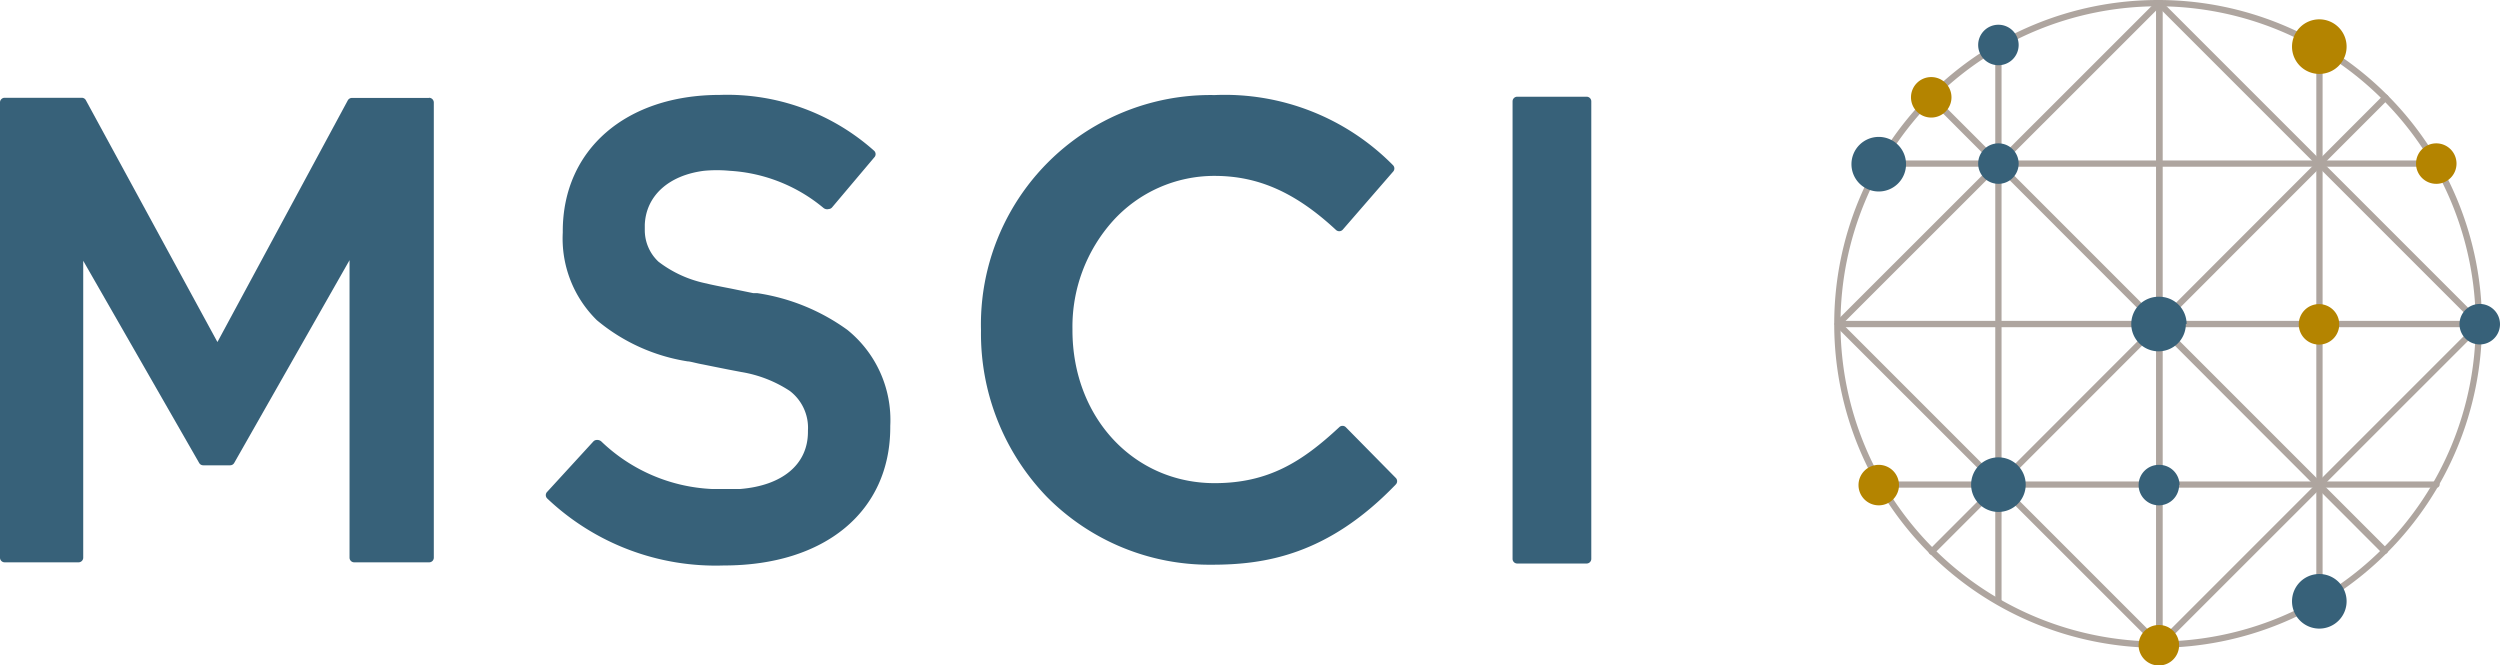 <svg xmlns="http://www.w3.org/2000/svg" viewBox="0 0 166.72 44.37"><defs><style>.cls-1{fill:#aea59f;}.cls-2{fill:#376179;}.cls-3{fill:#b48400;}</style></defs><title>logo-home-caixa2</title><g id="Layer_2" data-name="Layer 2"><g id="Layer_1-2" data-name="Layer 1"><path class="cls-1" d="M159,36.94a.22.22,0,0,1-.15-.06L128.64,6.63a.21.21,0,1,1,.3-.3l30.25,30.25a.21.21,0,0,1,0,.3.21.21,0,0,1-.15.06"/><path class="cls-1" d="M128.83,37a.22.22,0,0,1-.15-.06.21.21,0,0,1,0-.3L158.93,6.36a.21.21,0,0,1,.3,0,.21.21,0,0,1,0,.3L129,36.91a.22.22,0,0,1-.15.06"/><path class="cls-1" d="M144,43.23a.21.21,0,0,1-.21-.21V.21a.21.21,0,0,1,.42,0V43a.21.21,0,0,1-.21.21"/><path class="cls-1" d="M165.38,21.82H122.57a.21.21,0,1,1,0-.42h42.81a.21.21,0,1,1,0,.42"/><path class="cls-1" d="M162.47,11.12H125.3a.21.21,0,1,1,0-.42h37.18a.21.21,0,1,1,0,.42"/><path class="cls-1" d="M162.44,32.52H125.3a.21.21,0,1,1,0-.41h37.14a.21.21,0,1,1,0,.41"/><path class="cls-1" d="M144,43.23a.21.21,0,0,1-.21-.21V.21a.21.21,0,0,1,.42,0V43a.21.21,0,0,1-.21.21"/><path class="cls-1" d="M133.27,40.31a.21.21,0,0,1-.21-.21V3a.21.21,0,1,1,.42,0V40.1a.21.21,0,0,1-.21.21"/><path class="cls-1" d="M154.68,40.31a.21.21,0,0,1-.21-.21v-37a.21.21,0,0,1,.42,0v37a.21.21,0,0,1-.21.21"/><path class="cls-1" d="M165.38,21.82a.21.21,0,0,1-.15-.06L143.83.36a.21.21,0,0,1,.3-.3l21.41,21.41a.21.21,0,0,1,0,.3.21.21,0,0,1-.15.06"/><path class="cls-1" d="M144,43.23a.2.2,0,0,1-.15-.06l-21.41-21.4a.21.21,0,0,1,.3-.3l21.41,21.41a.21.21,0,0,1-.15.36"/><path class="cls-1" d="M144,43.23a.21.21,0,0,1-.15-.36l21.41-21.41a.21.21,0,1,1,.3.3l-21.41,21.4a.21.21,0,0,1-.15.06"/><path class="cls-1" d="M122.57,21.82a.2.2,0,0,1-.15-.06.2.2,0,0,1,0-.3L143.83.06a.21.21,0,0,1,.3.3L122.72,21.76a.21.21,0,0,1-.15.06"/><path class="cls-1" d="M143.92,43.2a21.6,21.6,0,1,1,21.6-21.6,21.63,21.63,0,0,1-21.6,21.6m0-42.78A21.18,21.18,0,1,0,165.1,21.6,21.21,21.21,0,0,0,143.92.42"/><path class="cls-2" d="M145.77,21.6A1.82,1.82,0,1,1,144,19.79a1.82,1.82,0,0,1,1.82,1.82"/><path class="cls-2" d="M145.32,32.32A1.35,1.35,0,1,1,144,31a1.35,1.35,0,0,1,1.35,1.35"/><path class="cls-2" d="M134.62,10.91a1.35,1.35,0,1,1-1.35-1.35,1.35,1.35,0,0,1,1.35,1.35"/><path class="cls-2" d="M135.09,32.32a1.82,1.82,0,1,1-1.82-1.82,1.82,1.82,0,0,1,1.82,1.82"/><path class="cls-2" d="M166.72,21.62a1.35,1.35,0,1,1-1.35-1.35,1.35,1.35,0,0,1,1.35,1.35"/><path class="cls-3" d="M145.32,43A1.35,1.35,0,1,1,144,41.68,1.34,1.34,0,0,1,145.32,43"/><path class="cls-2" d="M156.49,40.1a1.82,1.82,0,1,1-1.82-1.82,1.82,1.82,0,0,1,1.82,1.82"/><path class="cls-3" d="M126.64,32.32A1.35,1.35,0,1,1,125.3,31a1.35,1.35,0,0,1,1.34,1.35"/><path class="cls-3" d="M156.49,3.11a1.82,1.82,0,1,1-1.82-1.82,1.82,1.82,0,0,1,1.82,1.82"/><path class="cls-2" d="M127.11,10.95a1.82,1.82,0,1,1-1.82-1.82,1.82,1.82,0,0,1,1.82,1.82"/><path class="cls-3" d="M163.82,10.91a1.35,1.35,0,1,1-1.35-1.35,1.35,1.35,0,0,1,1.35,1.35"/><path class="cls-3" d="M156,21.63a1.35,1.35,0,1,1-1.35-1.35A1.35,1.35,0,0,1,156,21.63"/><path class="cls-2" d="M134.62,3a1.35,1.35,0,1,1-1.35-1.35A1.35,1.35,0,0,1,134.62,3"/><path class="cls-3" d="M130.14,6.48a1.35,1.35,0,1,1-1.35-1.34,1.35,1.35,0,0,1,1.35,1.34"/><path class="cls-2" d="M28.6,6.53H23.47a.32.32,0,0,0-.28.17L14.5,22.81,5.73,6.69a.31.31,0,0,0-.28-.17H.31A.31.31,0,0,0,0,6.84V37.19a.31.31,0,0,0,.31.31H5.24a.31.31,0,0,0,.31-.31V17.39l7.73,13.48a.31.31,0,0,0,.27.16h1.8a.31.31,0,0,0,.27-.16l7.69-13.52V37.19a.31.31,0,0,0,.31.31h5a.31.31,0,0,0,.22-.09.32.32,0,0,0,.09-.22V6.84a.32.32,0,0,0-.31-.32"/><path class="cls-2" d="M105.81,6.45h-4.63a.31.31,0,0,0-.31.31V37.27a.31.31,0,0,0,.31.31h4.63a.31.31,0,0,0,.31-.31V6.76a.31.31,0,0,0-.31-.31"/><path class="cls-2" d="M89.75,28.49a.31.31,0,0,0-.44,0c-2.47,2.3-4.72,3.73-8.31,3.73-5.4,0-9.48-4.39-9.48-10.2v-.08a10.56,10.56,0,0,1,2.7-7.21,9.12,9.12,0,0,1,6.78-3c2.92,0,5.41,1.11,8.1,3.61a.33.33,0,0,0,.23.08.32.32,0,0,0,.22-.11l3.35-3.86a.31.31,0,0,0,0-.43A15.75,15.75,0,0,0,81,6.34,15.3,15.3,0,0,0,65.42,22v.08a15.67,15.67,0,0,0,4.39,11.05,15.25,15.25,0,0,0,11,4.53c3.53,0,7.74-.64,12.27-5.35a.31.31,0,0,0,0-.44Z"/><path class="cls-2" d="M56.51,22a13.7,13.7,0,0,0-6-2.45l-.15,0-.12,0-1.51-.31c-.68-.13-1.38-.27-1.59-.33a7.79,7.79,0,0,1-3.23-1.46A2.88,2.88,0,0,1,43,15.31v-.08c0-.08,0-.17,0-.25.08-1.92,1.59-3.29,3.95-3.59a9.09,9.09,0,0,1,1.71,0,10.74,10.74,0,0,1,6.26,2.48.39.39,0,0,0,.35.07h0a.31.31,0,0,0,.22-.11l2.81-3.33a.31.31,0,0,0,0-.44A14.72,14.72,0,0,0,48,6.33c-6.26,0-10.47,3.65-10.47,9.09v.09a7.63,7.63,0,0,0,2.27,5.84,12.42,12.42,0,0,0,6.06,2.75c.17,0,.59.13,1,.2l.69.14,1,.2.89.17a8.36,8.36,0,0,1,3.23,1.26,3.09,3.09,0,0,1,1.21,2.65v.08c0,2.16-1.69,3.58-4.52,3.81-.32,0-.65,0-1,0s-.59,0-.89,0a11.41,11.41,0,0,1-7.38-3.18.42.42,0,0,0-.3-.09h0a.32.32,0,0,0-.22.1L36.49,32.8a.31.31,0,0,0,0,.44,16.33,16.33,0,0,0,11.79,4.47c6.74,0,11.09-3.61,11.09-9.22V28.4A7.72,7.72,0,0,0,56.51,22"/></g></g></svg>